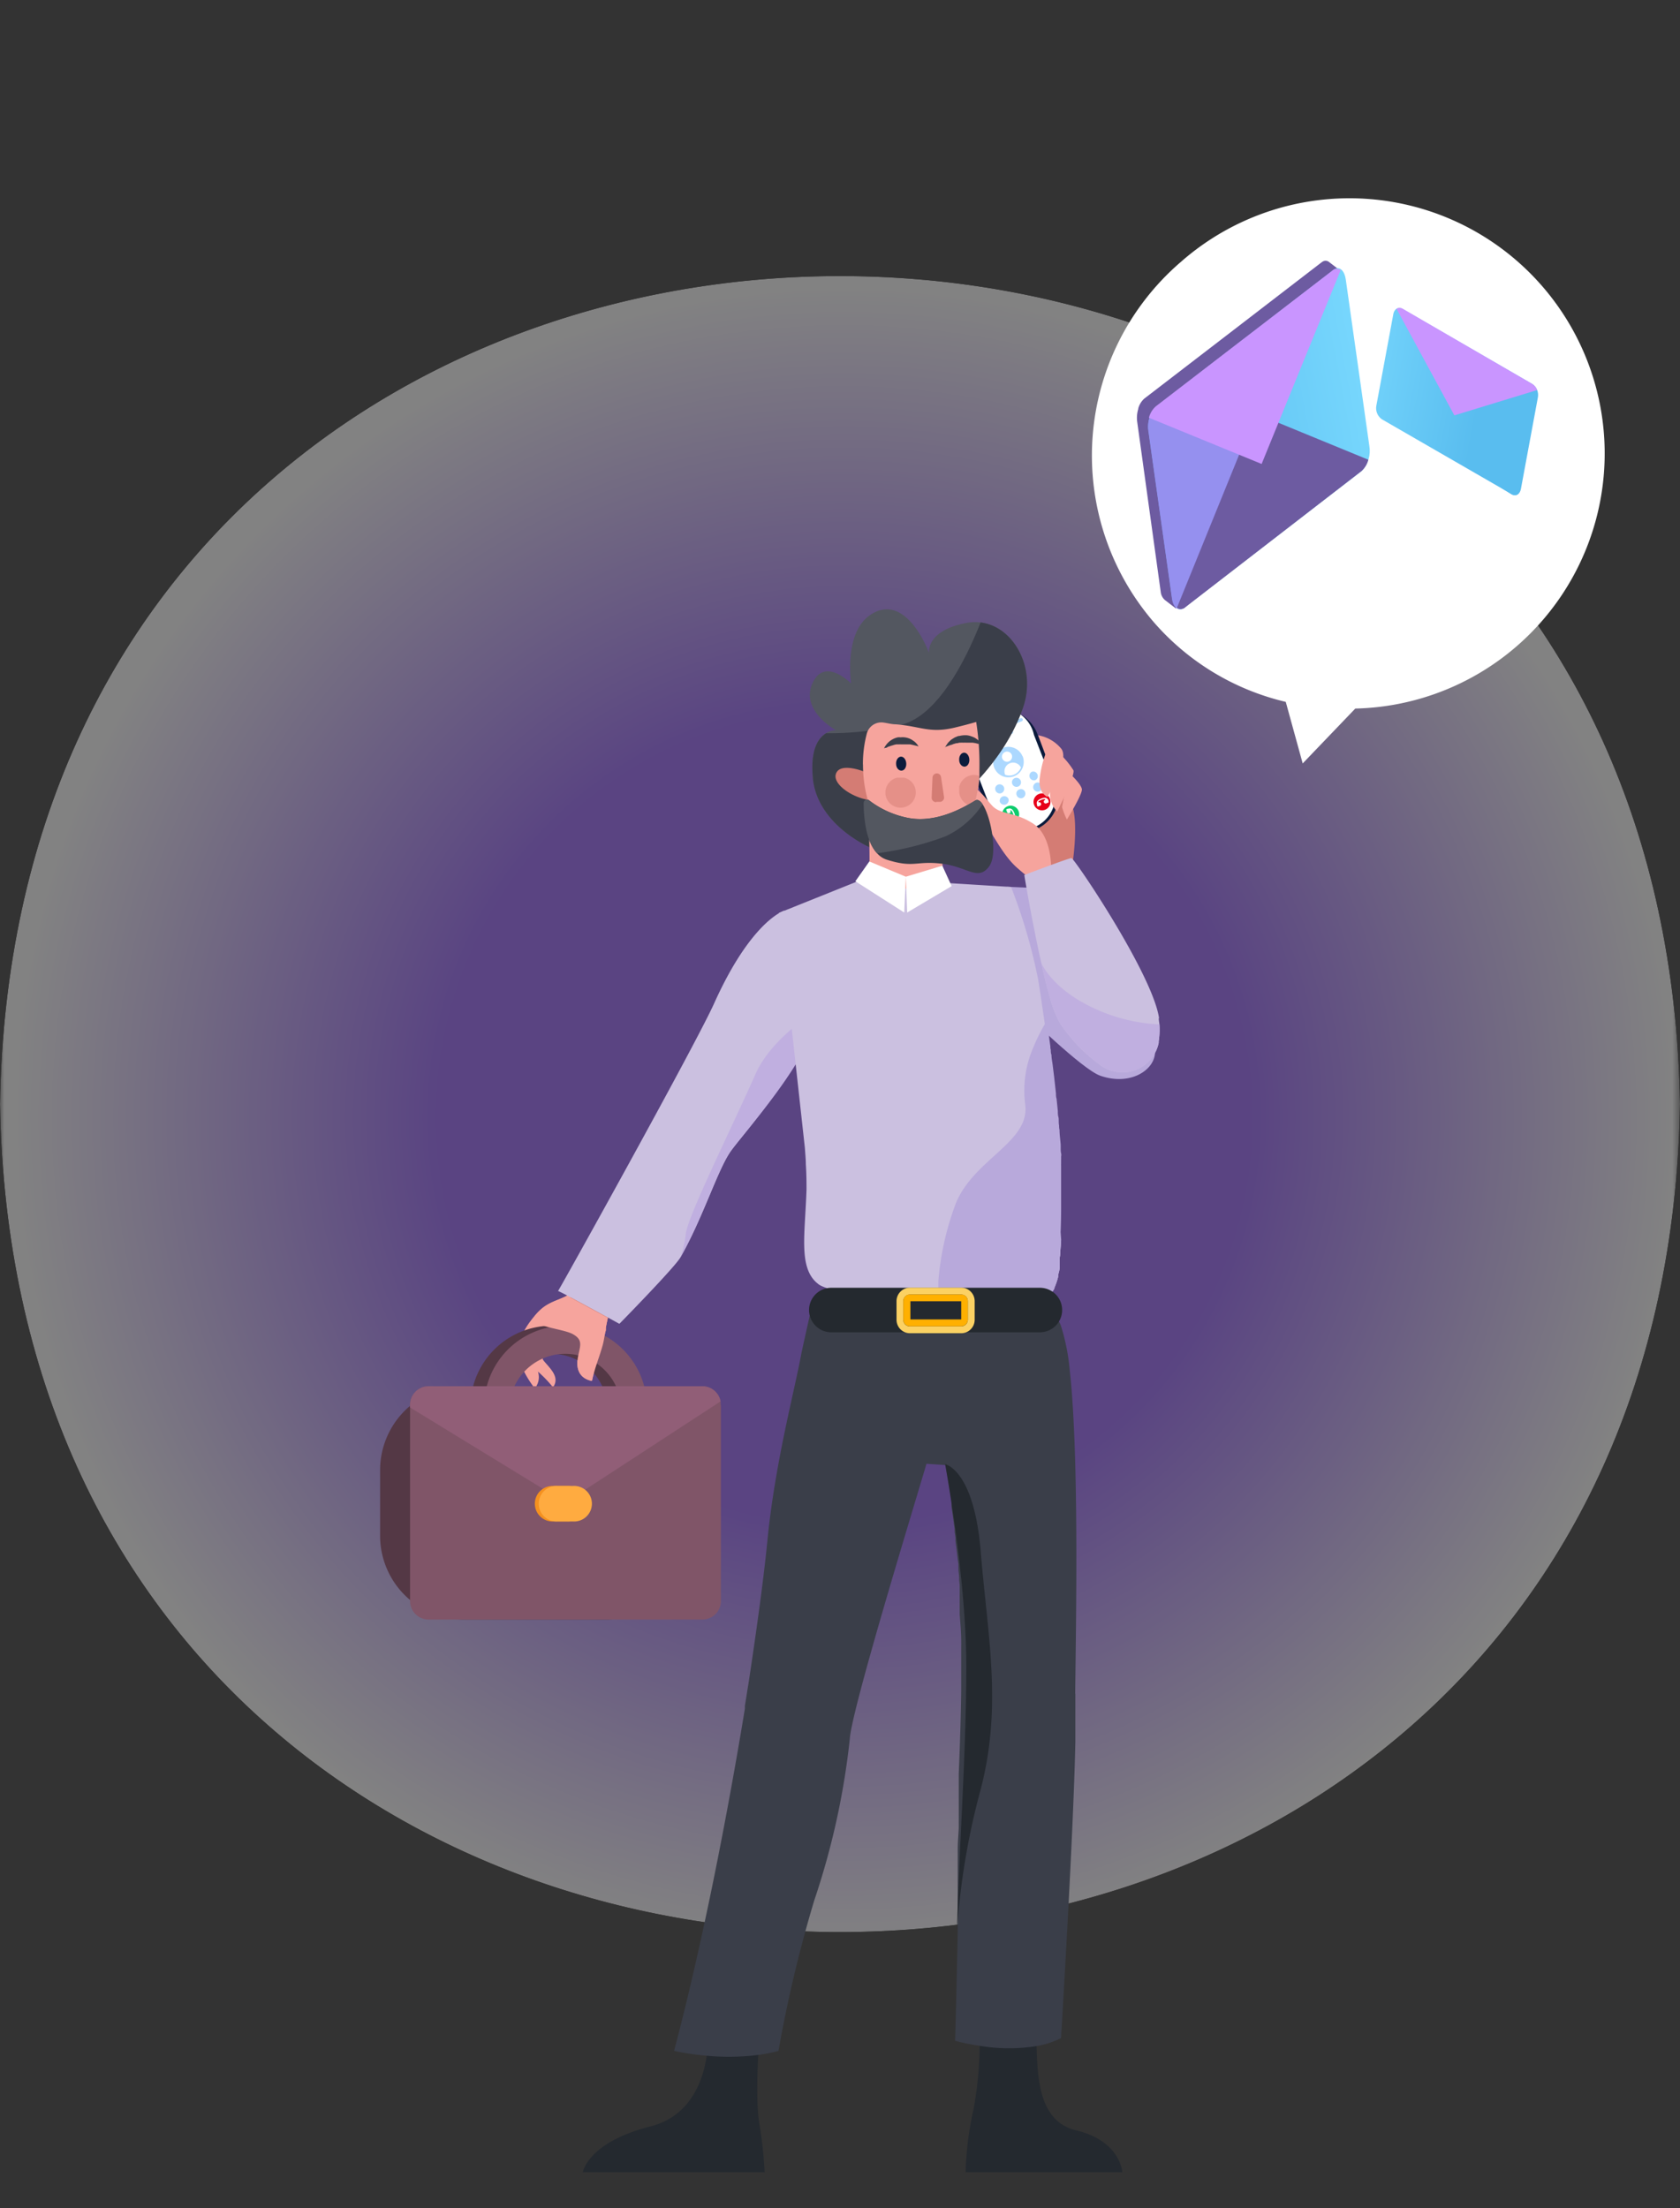 <svg xmlns="http://www.w3.org/2000/svg" xmlns:xlink="http://www.w3.org/1999/xlink" viewBox="0 0 198.41 260.81"><rect x="0" y="0" width="198.41" height="260.81" fill="#333333" stroke="none"/><defs><style>.cls-1{fill:url(#Безымянный_градиент_24);}.cls-2{fill:none;}.cls-3{opacity:0.39;}.cls-4{clip-path:url(#clip-path);}.cls-5{clip-path:url(#clip-path-2);}.cls-6{mask:url(#mask);}.cls-7{fill:url(#Безымянный_градиент_23);}.cls-8{fill:#fff;}.cls-9{fill:#f6a49d;}.cls-10{fill:#d47c74;}.cls-11{fill:#cbc0e0;}.cls-12{fill:#c0afe0;}.cls-13{fill:#b8a9db;}.cls-14{fill:#0c1b3c;}.cls-15{fill:#acd8ff;}.cls-16{fill:#0ecc6d;}.cls-17{fill:#e7001a;}.cls-18{fill:#24292f;}.cls-19{fill:#3a3e49;}.cls-20{fill:#535760;}.cls-21{fill:#fbd163;}.cls-22{fill:#ffb000;}.cls-23{opacity:0.5;}.cls-24{clip-path:url(#clip-path-3);}.cls-25{clip-path:url(#clip-path-4);}.cls-26{fill:#543845;}.cls-27{fill:#805568;}.cls-28{fill:#915e77;}.cls-29{fill:#f5911f;}.cls-30{fill:#ffab40;}.cls-31{clip-path:url(#clip-path-5);}.cls-32{fill:url(#Безымянный_градиент_81);}.cls-33{clip-path:url(#clip-path-6);}.cls-34{fill:url(#Безымянный_градиент_83);}.cls-35{fill:#c995ff;}.cls-36{fill:#6d5ba1;}.cls-37{clip-path:url(#clip-path-7);}.cls-38{fill:url(#Безымянный_градиент_83-2);}.cls-39{clip-path:url(#clip-path-8);}.cls-40{fill:url(#Безымянный_градиент_84);}</style><radialGradient id="Безымянный_градиент_24" cx="-10.17" cy="1337.02" r="1" gradientTransform="matrix(98.5, 0, 0, -98.5, 1101.45, 131804.56)" gradientUnits="userSpaceOnUse"><stop offset="0" stop-color="#c9c9c9"/><stop offset="0.49" stop-color="#c9c9c9"/><stop offset="1" stop-color="#1a1a1a"/></radialGradient><clipPath id="clip-path" transform="translate(0 23.47)"><rect class="cls-2" y="9.14" width="198.41" height="195.59"/></clipPath><clipPath id="clip-path-2" transform="translate(0 23.47)"><path class="cls-2" d="M0,106.93c2.23,130.41,196.2,130.39,198.41,0C196.18-23.47,2.21-23.45,0,106.93"/></clipPath><mask id="mask" x="0" y="0" width="198.41" height="260.81" maskUnits="userSpaceOnUse"><g transform="translate(0 23.47)"><rect class="cls-1" y="-23.47" width="198.41" height="260.81"/></g></mask><radialGradient id="Безымянный_градиент_23" cx="-10.17" cy="1337.02" r="1" gradientTransform="matrix(98.5, 0, 0, -98.5, 1101.45, 131828.04)" gradientUnits="userSpaceOnUse"><stop offset="0" stop-color="#9760ff"/><stop offset="0.49" stop-color="#9760ff"/><stop offset="1" stop-color="#fff"/></radialGradient><clipPath id="clip-path-3" transform="translate(0 23.47)"><rect class="cls-2" x="113.28" y="68.06" width="2.4" height="3.7"/></clipPath><clipPath id="clip-path-4" transform="translate(0 23.47)"><rect class="cls-2" x="104.57" y="68.38" width="3.6" height="3.7"/></clipPath><clipPath id="clip-path-5" transform="translate(0 23.47)"><path class="cls-2" d="M170.91,30.13l7.56,4.76a.71.71,0,0,0,1.11-.53l2.06-10.93a1.59,1.59,0,0,0-.71-1.57l-7.63-4.41Z"/></clipPath><linearGradient id="Безымянный_градиент_81" x1="-10.17" y1="1337.01" x2="-9.17" y2="1337.01" gradientTransform="matrix(-6.76, -18.81, -12.42, 6.57, 16713.63, -8914.81)" gradientUnits="userSpaceOnUse"><stop offset="0" stop-color="#59bdef"/><stop offset="0.77" stop-color="#59bdef"/><stop offset="0.85" stop-color="#55b8eb"/><stop offset="0.93" stop-color="#49abe1"/><stop offset="1" stop-color="#3a9bd5"/></linearGradient><clipPath id="clip-path-6" transform="translate(0 23.47)"><path class="cls-2" d="M164.55,13.64l-2,10.79a1.61,1.61,0,0,0,.63,1.61l15.39,8.88c.46.27.93,0,1.05-.63l2-10.79a1.57,1.57,0,0,0-.63-1.6L165.61,13a.69.69,0,0,0-.35-.1c-.34,0-.62.27-.71.73"/></clipPath><linearGradient id="Безымянный_градиент_83" x1="-10.17" y1="1337.01" x2="-9.17" y2="1337.01" gradientTransform="matrix(17.07, 9.86, 4.29, -22.77, -5405.28, 30585.18)" gradientUnits="userSpaceOnUse"><stop offset="0" stop-color="#7bdaff"/><stop offset="1" stop-color="#59bdef"/></linearGradient><clipPath id="clip-path-7" transform="translate(0 23.47)"><path class="cls-2" d="M157.51,8.39l-21,16.19a3.42,3.42,0,0,0-.86,2.93l2.77,19.64c.16,1.13.8,1.65,1.44,1.16l21-16.19a3.46,3.46,0,0,0,.86-2.93L158.94,9.55c-.12-.84-.5-1.34-.95-1.34a.8.8,0,0,0-.48.18"/></clipPath><linearGradient id="Безымянный_градиент_83-2" x1="-10.17" y1="1337.01" x2="-9.17" y2="1337.01" gradientTransform="matrix(-24.89, 14.38, -6.26, -33.2, 8280.98, 44578.58)" xlink:href="#Безымянный_градиент_83"/><clipPath id="clip-path-8" transform="translate(0 23.47)"><path class="cls-2" d="M136.61,24.51a3.35,3.35,0,0,0-1,2.86l2.81,19.92c.15,1.05.82,1.48,1.5,1l10.32-8.67L147,16.48Z"/></clipPath><linearGradient id="Безымянный_градиент_84" x1="-10.17" y1="1337.01" x2="-9.17" y2="1337.01" gradientTransform="matrix(14.66, 0, 0, -14.66, 284.72, 19654.3)" gradientUnits="userSpaceOnUse"><stop offset="0" stop-color="#9590ef"/><stop offset="0.77" stop-color="#9590ef"/><stop offset="0.81" stop-color="#9091ee"/><stop offset="0.86" stop-color="#8392ea"/><stop offset="0.92" stop-color="#6d95e3"/><stop offset="0.97" stop-color="#4e99db"/><stop offset="1" stop-color="#3a9bd5"/></linearGradient></defs><g id="Слой_2" data-name="Слой 2"><g id="Слой_1-2" data-name="Слой 1"><g class="cls-3"><g class="cls-4"><g class="cls-5"><g class="cls-6"><rect class="cls-7" width="198.41" height="260.81"/></g></g></g></g><path class="cls-8" d="M139.42,7.5A30.15,30.15,0,0,0,136.25,50a29.63,29.63,0,0,0,15.6,9.43l2,7.27,6.21-6.48A30.14,30.14,0,1,0,139.42,7.5" transform="translate(0 23.47)"/><path class="cls-9" d="M69.86,139.63c-1.51-.34-1.85-1.51-1.61-2.82s.65-2-.6-2.7-4.18,2.21-3.46,3.11,2,1.94,1.12,3.17a14.26,14.26,0,0,0-1.78-1.86,2.05,2.05,0,0,1-.05,1.45c-.15.35-.2.34-.29.59-2.49-3.33-2.65-5.56,0-8.68,1.29-1.5,2.54-1.68,3.75-2.32a12,12,0,0,0,2.39-1.63c.94.79,2,1.51,2.93,2.3-.06.17-.11.33-.16.5l0,.06c-.14.54-.27,1.1-.38,1.66a.43.43,0,0,0,0,0c-.07.28-.13.57-.18.86a1.16,1.16,0,0,1,0,.18c0,.11,0,.23-.07.34s0,0,0,.06c-.07.35-.18,1-.25,1.3-.4,1.53-1,2.86-1.31,4.38" transform="translate(0 23.47)"/><path class="cls-10" d="M72.12,130.74s0,0,0,.06c-.14.54-.27,1.1-.38,1.66h0a9.18,9.18,0,0,0-.19.91,1.16,1.16,0,0,1,0,.18c0,.12,0,.23-.07.34h0a4.33,4.33,0,0,1-.85-.54c-1.06-1.08-3-2.5-3.31-3.69,0,0,4.16.89,4.72,1.05.26.06.1,0,.13,0" transform="translate(0 23.47)"/><path class="cls-11" d="M96,96.8A26.57,26.57,0,0,1,94.28,101c-.18.36-.36.71-.55,1l0,.07h0c-2.67,4.88-6.27,8.8-7.43,10.44-1.56,2.22-3.26,7.83-5.93,12.52h0c-.67,1.18-7.22,7.86-7.22,7.86s-7.25-4-7.25-3.87,16.28-29.15,18.45-34c3.71-8.24,7.05-10.37,8-10.82l.23-.11h0l.13.09h0c.7.5,4,3,4.12,6.79A17.26,17.26,0,0,1,96,96.8" transform="translate(0 23.47)"/><path class="cls-12" d="M94.87,100.8s0-.06,0-.09c-2.67,4.88-7.44,10.18-8.6,11.82-1.55,2.22-3.26,7.83-5.93,12.52h0A11.3,11.3,0,0,0,81,122.2c.35-2.28,5.39-12.41,8.25-18.86,1.64-3.7,5.83-6.5,5.83-6.5s2.88,1.58-.21,4" transform="translate(0 23.47)"/><path class="cls-13" d="M120.93,96.08s6.87,6.75,9,7.5c3.57,1.25,6.45-.67,6.48-2.76s-9.08-19-10.35-19.16-7.15-.39-7.15-.39Z" transform="translate(0 23.47)"/><path class="cls-10" d="M126.62,78.9s.8-5,0-7.21A6,6,0,0,0,122,68.18c-1.26-.14-4.48,2-2.31,6.11a27.87,27.87,0,0,0,4.09,6Z" transform="translate(0 23.47)"/><path class="cls-14" d="M116.64,72.21l-2.3-5.9a4.37,4.37,0,0,1,2.49-5.65h0a4.38,4.38,0,0,1,5.66,2.49l2.29,5.9a4.37,4.37,0,0,1-8.14,3.16" transform="translate(0 23.47)"/><path class="cls-8" d="M122.12,74.27h0A3.93,3.93,0,0,1,117,72l-2.26-5.82a4,4,0,1,1,7.37-2.86l2.26,5.82a4,4,0,0,1-2.26,5.11" transform="translate(0 23.47)"/><path class="cls-15" d="M120.77,65.83a1.83,1.83,0,0,1,0,1.38,1.78,1.78,0,0,1-1,1,1.8,1.8,0,1,1,1-2.33" transform="translate(0 23.47)"/><path class="cls-8" d="M119.49,65.68a.61.61,0,0,1-.34.78.6.6,0,1,1,.34-.78" transform="translate(0 23.47)"/><path class="cls-8" d="M120.55,67.24a1.53,1.53,0,0,1-.84.8,1.46,1.46,0,0,1-1,0h0a1,1,0,0,1,1.88-.82" transform="translate(0 23.47)"/><path class="cls-16" d="M120.3,72.34a1,1,0,1,1-1.28-.59,1,1,0,0,1,1.28.59" transform="translate(0 23.47)"/><path class="cls-8" d="M119,72.05a.65.65,0,0,0-.16.09s0,0,0,.06l.1.26a.21.21,0,0,0,.28.12.22.22,0,0,0,.12-.28.05.05,0,0,1,.08-.06.84.84,0,0,1,.21.36.83.83,0,0,1,.09.41s-.08.06-.1,0v0a.22.22,0,1,0-.4.16l.1.25c0,.06.18,0,.26,0,.37-.15.36-.49.21-.87s-.37-.63-.74-.49" transform="translate(0 23.47)"/><path class="cls-17" d="M124,70.89a1,1,0,1,1-1.28-.59,1,1,0,0,1,1.28.59" transform="translate(0 23.47)"/><path class="cls-8" d="M122.46,71.63l.08.16s0,0,.07,0l.25-.1a.22.22,0,0,0-.16-.4s-.09,0-.06-.09A1.1,1.1,0,0,1,123,71a.93.93,0,0,1,.41-.08s.06.08,0,.1h0a.21.21,0,0,0-.12.28.22.22,0,0,0,.28.12l.25-.1c.06,0,0-.18,0-.26-.14-.37-.49-.36-.86-.21s-.63.36-.48.74" transform="translate(0 23.47)"/><path class="cls-15" d="M120.67,61.72l-6,2.31a.18.18,0,0,1-.24-.11.18.18,0,0,1,.11-.24l6-2.32a.18.18,0,0,1,.24.11.19.19,0,0,1-.11.25" transform="translate(0 23.47)"/><path class="cls-15" d="M119.53,63.19l-3,1.15a.19.19,0,0,1-.25-.11.18.18,0,0,1,.11-.24l3-1.16a.19.19,0,0,1,.14.36" transform="translate(0 23.47)"/><path class="cls-15" d="M118.57,69.52a.54.54,0,0,1-.32.69.53.53,0,0,1-.68-.32.52.52,0,0,1,.31-.69.54.54,0,0,1,.69.32" transform="translate(0 23.47)"/><path class="cls-15" d="M120.55,68.75a.53.53,0,1,1-1,.37.52.52,0,0,1,.31-.69.54.54,0,0,1,.69.32" transform="translate(0 23.47)"/><path class="cls-15" d="M122.53,68a.52.52,0,0,1-.31.69.54.54,0,0,1-.37-1,.53.53,0,0,1,.68.32" transform="translate(0 23.47)"/><path class="cls-15" d="M119.09,70.85a.55.55,0,0,1-.32.7.55.55,0,0,1-.69-.32.54.54,0,0,1,1-.38" transform="translate(0 23.47)"/><path class="cls-15" d="M121.07,70.08a.56.56,0,0,1-.31.7.54.54,0,0,1-.69-.32.52.52,0,0,1,.31-.69.53.53,0,0,1,.69.31" transform="translate(0 23.47)"/><path class="cls-15" d="M123.05,69.31a.53.53,0,1,1-1,.38.56.56,0,0,1,.31-.7.54.54,0,0,1,.69.32" transform="translate(0 23.47)"/><path class="cls-9" d="M124.14,79.28s.16-4-2.12-5.47-3.84-1-4.88-2.16-1.73-2.3-3-2.37a2.86,2.86,0,0,0-1.49.34.4.4,0,0,0,0,.72,6.47,6.47,0,0,1,2.6,1.89c1.59,1.86,2.87,5,4.82,6.75,1.72,1.53,1.83,1.39,1.83,1.39Z" transform="translate(0 23.47)"/><path class="cls-11" d="M136.85,96.78c0,.26.06.51.08.76a8.65,8.65,0,0,1-.09,2,1.16,1.16,0,0,1,0,.18,4.38,4.38,0,0,1-5.59,3.27h0a4.27,4.27,0,0,1-1.16-.56,19.44,19.44,0,0,1-4.87-5,12.94,12.94,0,0,1-1.27-3.27c-.3-1-.6-2.24-.88-3.49,0-.12-.06-.23-.08-.35-.26-1.14-.51-2.31-.73-3.44-.76-3.75-1.29-7-1.29-7s5.24-2,5.57-2,9.61,13.74,10.35,18.93" transform="translate(0 23.47)"/><path class="cls-9" d="M126.46,68s1.21,1.14,1.31,1.73S126,73.33,126,73.33a8.57,8.57,0,0,1-.57-1.47,22,22,0,0,1,1-3.84" transform="translate(0 23.47)"/><path class="cls-9" d="M124.85,65.28a10,10,0,0,1,1.93,2.24c.19.66-1.92,4.86-1.92,4.86a2.9,2.9,0,0,1-.78-2.74c.26-2,.77-4.36.77-4.36" transform="translate(0 23.47)"/><path class="cls-9" d="M122.61,63.38a4.51,4.51,0,0,1,2.74,1.6c1,1.35-1.65,5.67-1.65,5.67s-1.15-.48-.9-2.25a12.89,12.89,0,0,1,.65-2.76Z" transform="translate(0 23.47)"/><path class="cls-12" d="M136.93,97.54a9.24,9.24,0,0,1-.09,2,1.16,1.16,0,0,1,0,.18,4.38,4.38,0,0,1-5.59,3.27h0a4.27,4.27,0,0,1-1.16-.56,19.44,19.44,0,0,1-4.87-5,12.94,12.94,0,0,1-1.27-3.27c-.3-1-.6-2.24-.88-3.49,0-.12-.06-.23-.08-.35.74,1.42,2.39,3.46,6,5.2a20.44,20.44,0,0,0,7.93,2" transform="translate(0 23.47)"/><path class="cls-18" d="M89.68,217.23s-.55,6.76,0,10.14a48.31,48.31,0,0,1,.62,5.73H68.83s.55-3.53,8-5.42,6.8-11.24,6.8-11.24Z" transform="translate(0 23.47)"/><path class="cls-18" d="M115.68,216.44a43.51,43.51,0,0,1-.7,9.2,38.21,38.21,0,0,0-.94,7.46h18.51s-.2-3.69-5.45-4.95-4.47-8.17-4.78-12.33-6.64.62-6.64.62" transform="translate(0 23.47)"/><path class="cls-19" d="M127,176.55h0c0,1.27,0,2.36,0,3.23v.36c0,.62,0,1.33,0,2.11-.2,10.5-1.69,35-1.69,35a10.18,10.18,0,0,1-2.79.93,20.68,20.68,0,0,1-6.72,0h0a24.9,24.9,0,0,1-3-.61s.15-4.87.31-13h0v-.18a1.34,1.34,0,0,1,0-.2v-.19l0-1v-.21l0-1c0-.14,0-.29,0-.43l0-.8c0-.1,0-.19,0-.29l0-.67c0-.15,0-.3,0-.45s0-.3,0-.46c0-.38,0-.76,0-1.15,0-.12,0-.24,0-.36,0-.35,0-.71,0-1.07,0-.16,0-.32,0-.48s0-.16,0-.24,0-.33,0-.49c0-.81.08-1.64.12-2.48l0-.5a2.09,2.09,0,0,1,0-.25c0-.17,0-.34,0-.51a.53.53,0,0,0,0-.13l0-.38v-.06l0-.45c0-.34,0-.68,0-1,0-.18,0-.35,0-.53,0-.34,0-.69,0-1,0-.08,0-.16,0-.24l0-.84c0-.17,0-.35,0-.52.14-3.35.25-6.72.29-9.94,0-.17,0-.34,0-.51,0-.67,0-1.34,0-2V173c0-.61,0-1.23,0-1.86h0l0-.36a2.71,2.71,0,0,0,0-.29v-.11c0-1-.1-2.12-.18-3.18,0-.21,0-.43,0-.64h0c0-.21,0-.42,0-.63s0-.38,0-.57,0-.14,0-.21a2.28,2.28,0,0,1,0-.26s0-.1,0-.15,0-.32,0-.48,0-.32,0-.49l-.06-.65c0-.12,0-.23,0-.35l-.09-.83c0-.14,0-.27,0-.4v-.09c0-.3-.07-.59-.1-.88-.08-.69-.16-1.36-.25-2,0-.11,0-.21,0-.32,0-.26-.07-.52-.1-.78,0-.1,0-.21,0-.32a.17.17,0,0,1,0-.07l-.06-.38c-.06-.45-.12-.89-.18-1.31s-.09-.59-.13-.88l0-.2c0-.11,0-.23,0-.34l0-.19c-.17-1.1-.32-2-.44-2.74h0c-.07-.41-.13-.74-.17-1l0-.07c0-.07,0-.12,0-.17h0a1.81,1.81,0,0,0,0-.22h0a.06.06,0,0,0,0,0h0l-2.34-.16c-1.72,5.81-8.9,29.23-9.06,32.53A89.27,89.27,0,0,1,96.16,201a156.62,156.62,0,0,0-4.22,17.76,18.06,18.06,0,0,1-2.39.48h0a27.72,27.72,0,0,1-6.14.09h0a29.22,29.22,0,0,1-3.8-.57c3.19-12.05,6-26.3,8.06-38.6l.3-1.81c0-.11,0-.22,0-.33.16-1,.32-2,.47-2.93,1-6.63,1.79-12.45,2.2-16.68.9-9.14,3.19-17.56,4-22,.09-.48.57-2.6.83-3.78.11-.47.18-.8.18-.8s4.43-.47,9.84-.83l.71,0,.81,0c1.29-.08,2.62-.14,4-.19h0c1,0,1.92-.06,2.86-.08h.81a58,58,0,0,1,5.87.21c2,.2,3.57.56,4.16,1.16a3.15,3.15,0,0,1,.62,1.13,24.43,24.43,0,0,1,1,5.06c1.11,9.95.76,28.94.65,38.31" transform="translate(0 23.47)"/><path class="cls-18" d="M114.12,173.38c0,10.38-.94,23-1.09,31.12a84.93,84.93,0,0,1,2.8-16.66c2.57-9.9.79-18.23,0-28s-4.21-10.37-4.21-10.37,2.5,13.51,2.5,23.88" transform="translate(0 23.47)"/><path class="cls-20" d="M96,68.46c.6,5.87,7.48,8.64,8.16,8.68,0,0,12.83-6.07,16.65-17,1.63-4.65-1.05-9.6-5-10.09a5.44,5.44,0,0,0-1.7.06c-4.78.92-4.4,3.5-4.39,3.57,0-.1-2.77-7.54-7.08-4.42-3,2.21-2.12,8-2.12,8s-3.15-3.23-4.58,0,2.79,5.52,2.79,5.52a2.24,2.24,0,0,0-1.15.33c-.89.53-1.92,1.88-1.57,5.36" transform="translate(0 23.47)"/><path class="cls-19" d="M96,68.46c.6,5.87,7.48,8.64,8.16,8.68,0,0,12.83-6.07,16.65-17,1.63-4.65-1.05-9.6-5-10.09-1.79,4.52-5.06,11-9.36,12.08a36.24,36.24,0,0,1-8.87,1c-.89.53-1.92,1.88-1.57,5.36" transform="translate(0 23.47)"/><path class="cls-9" d="M115.29,82.89A5.09,5.09,0,0,1,114,85.6c-1.2,1.4-3.53,5-9,3.44a7.32,7.32,0,0,1-5.65-6.47c1.08-.26,2.43-.32,2.93-.9.62-.73.39-6.49.24-9.34,0-1-.1-1.59-.1-1.59l9.07,3.45s-.11,2.35-.17,4.26a22,22,0,0,0,0,2.34c.25,1.61,4,2.1,4,2.1" transform="translate(0 23.47)"/><path class="cls-10" d="M104.89,70.41c-.31.79-2,.89-3.66.22S98.48,68.83,98.7,68c.29-1.12,2-.89,3.66-.22s2.84,1.85,2.53,2.65" transform="translate(0 23.47)"/><path class="cls-9" d="M101.92,66.82c0,5.71,2.94,10.32,6.89,10.32,2.84,0,5.15-2.08,6.23-5.38a13.73,13.73,0,0,0,.63-3.59c0-.25,0-.5,0-.76a32.52,32.52,0,0,0-.38-5.61c-.54.16-1.34.38-2.5.66-3,.72-4-.14-7-.38-.48,0-1-.15-1.48-.21a1.77,1.77,0,0,0-1.94,1.31,14.23,14.23,0,0,0-.46,3.64" transform="translate(0 23.47)"/><path class="cls-19" d="M102,71.39c0,1.5.21,4.45,1.58,5.92a2.61,2.61,0,0,0,1.18.77c3.2,1,3.38.1,6.45.46s4.31,2.13,5.64.28c1-1.45.2-5.79-.8-7.29-.28-.42-.58-.61-.85-.46-1.23.73-4.69,2.87-8.28,2a11,11,0,0,1-4.27-2,.4.4,0,0,0-.65.31" transform="translate(0 23.47)"/><path class="cls-11" d="M125.32,122.89h0c0,.51-.06,1-.1,1.47h0c0,.23,0,.46-.07.69,0,0,0,.09,0,.13s0,.26,0,.39h0a2.34,2.34,0,0,1,0,.26.5.5,0,0,1,0,.12,2.17,2.17,0,0,1,0,.25c0,.32-.11.63-.18.92,0,.07,0,.14,0,.21a8.21,8.21,0,0,1-.44,1.3l0,.08a2.09,2.09,0,0,1-.17.28l0,0a.61.61,0,0,1-.07.1l0,0-.12.14-.08.09a3.6,3.6,0,0,1-.64.49.18.18,0,0,1-.07.05l-.15.09-.08.05-.08,0-.08,0-.16.08-.09,0-.09,0-.09,0-.36.14-.1,0-.1,0-.2.07-.31.09-.1,0-.11,0-.37.1h-.07l-.11,0-.12,0-.58.12-.23,0-.14,0-.25,0-.16,0h-.09l-.26,0-.21,0-.15,0h-.07l-.21,0h-.29l-.14,0-.27,0c-.81.07-1.66.11-2.53.13h-.81a64.81,64.81,0,0,1-6.81-.33l-.81-.08-.71-.08c-4.5-.52-8.27-1.36-9.19-2l-.28-.23c-2.12-1.91-1.33-5.82-1.17-11,0-.68,0-1.74-.08-3,0-.58-.07-1.2-.11-1.87C94.06,103.05,92,84.35,92,84.35l10.64-4.27h0l.53.29a9.57,9.57,0,0,0,8.16.42h0l8.08.5a64.79,64.79,0,0,1,3.21,11c.09.6.19,1.23.29,1.87h0c.07.45.13.91.2,1.38.11.75.23,1.53.34,2.33l.06.48.09.65c.09.63.17,1.27.26,1.91,0,.13,0,.26.05.39v0c0,.2,0,.4.08.6,0,.39.09.79.14,1.18l.12,1c0,.14,0,.28.05.42.07.67.15,1.34.22,2,0,.2,0,.41.07.62l.15,1.46c0,.24,0,.48.07.72s0,.63.08,1h0c0,.17,0,.34.05.5,0,.6.1,1.2.14,1.8l0,.36,0,.4c0,.08,0,.16,0,.23s0,.28,0,.42a2.45,2.45,0,0,1,0,.27c0,.08,0,.17,0,.25v.3a1.55,1.55,0,0,0,0,.22c0,.23,0,.46,0,.69s0,.22,0,.34,0,.23,0,.34v.32c0,.34,0,.68,0,1v.7c0,.53,0,1,0,1.54q0,1.53-.06,2.91" transform="translate(0 23.47)"/><path class="cls-13" d="M125.32,122.89h0c0,.51-.06,1-.1,1.47h0c0,.23,0,.46-.07.69,0,0,0,.09,0,.13s0,.26,0,.39h0a2.34,2.34,0,0,1,0,.26.5.5,0,0,1,0,.12,2.17,2.17,0,0,1,0,.25c0,.32-.11.63-.18.92,0,.07,0,.14,0,.21a8.21,8.21,0,0,1-.44,1.3l0,.08a2.09,2.09,0,0,1-.17.28l0,0a.61.61,0,0,1-.07.1l0,0a.53.53,0,0,1-.12.14,3.52,3.52,0,0,1-.72.58.18.18,0,0,1-.07.05l-.15.09-.08.05-.08,0-.08,0-.16.08-.09,0-.09,0-.09,0-.36.14-.1,0-.1,0-.2.07-.31.09-.1,0-.11,0-.37.1h-.07l-.11,0-.12,0-.58.12-.23,0-.14,0-.25,0-.16,0h-.09l-.26,0-.21,0-.15,0h-.07l-.21,0h-.29l-.14,0-.27,0c-.9-.05-1.75-.11-2.53-.19l-.81-.08c-1.27-.13-2.28-.27-2.86-.36l-.54-.09s0-.31,0-.86c0-.23,0-.5,0-.8l0-.39a33.88,33.88,0,0,1,2-9c2.09-5.46,9-7.39,8.24-12a12.74,12.74,0,0,1,1-6.64,20.36,20.36,0,0,1,1.58-3.1l.06.48.09.65c.09.63.17,1.27.26,1.91,0,.13,0,.26.05.39v0c0,.2,0,.4.08.6,0,.39.09.79.14,1.18s.11.92.17,1.37c.07.67.15,1.34.22,2,0,.2,0,.41.07.62l.15,1.46c0,.24,0,.48.07.72s0,.63.08,1h0c0,.17,0,.34.05.5,0,.6.1,1.2.14,1.8l0,.36c0,.21,0,.42.05.63s0,.28,0,.42a2.45,2.45,0,0,1,0,.27c0,.08,0,.17,0,.25v.3a1.55,1.55,0,0,0,0,.22c0,.23,0,.46,0,.69s0,.22,0,.34,0,.23,0,.34v.32c0,.34,0,.68,0,1v.7c0,.53,0,1,0,1.54q0,1.53-.06,2.91" transform="translate(0 23.47)"/><path class="cls-18" d="M98.18,133.89h24.63a2.63,2.63,0,0,0,0-5.26H98.18a2.63,2.63,0,0,0,0,5.26" transform="translate(0 23.47)"/><path class="cls-21" d="M113.52,134h-6.06a1.59,1.59,0,0,1-1.58-1.59v-2.2a1.59,1.59,0,0,1,1.58-1.59h6.06a1.59,1.59,0,0,1,1.59,1.59v2.2a1.59,1.59,0,0,1-1.59,1.59m-6.06-4.57a.78.78,0,0,0-.78.78v2.2a.78.78,0,0,0,.78.78h6.06a.78.78,0,0,0,.78-.78v-2.2a.78.78,0,0,0-.78-.78Z" transform="translate(0 23.47)"/><path class="cls-22" d="M113.52,133.18h-6.06a.78.78,0,0,1-.78-.78v-2.2a.78.78,0,0,1,.78-.78h6.06a.78.78,0,0,1,.78.78v2.2a.78.78,0,0,1-.78.78m-6-.81h6v-2.15h-6Z" transform="translate(0 23.47)"/><g class="cls-23"><g class="cls-24"><path class="cls-10" d="M113.28,70A1.81,1.81,0,0,0,115,71.76a13.73,13.73,0,0,0,.63-3.59,1.69,1.69,0,0,0-.7-.11,1.83,1.83,0,0,0-1.69,2" transform="translate(0 23.47)"/></g></g><path class="cls-20" d="M102,71.39c0,1.5.21,4.45,1.58,5.92a36,36,0,0,0,8.09-2,10.65,10.65,0,0,0,4.38-3.79c-.28-.42-.58-.61-.85-.46-1.23.73-4.69,2.87-8.28,2a11,11,0,0,1-4.27-2,.4.4,0,0,0-.65.31" transform="translate(0 23.47)"/><g class="cls-23"><g class="cls-25"><path class="cls-10" d="M104.57,70.33a1.8,1.8,0,1,0,1.69-2,1.83,1.83,0,0,0-1.69,2" transform="translate(0 23.47)"/></g></g><path class="cls-10" d="M110.57,71.24l.45,0a.51.51,0,0,0,.47-.6l-.35-2.32a.5.5,0,0,0-.53-.44.51.51,0,0,0-.48.5l-.1,2.34a.52.52,0,0,0,.54.55" transform="translate(0 23.47)"/><path class="cls-14" d="M105.83,66.76c0,.46.31.81.65.79s.58-.4.55-.86-.31-.81-.64-.79-.59.41-.56.86" transform="translate(0 23.47)"/><path class="cls-19" d="M108.48,64.71a.9.9,0,0,0-.11-.19,2.23,2.23,0,0,0-.38-.41l-.31-.21a2.32,2.32,0,0,0-.39-.18,2.11,2.11,0,0,0-.45-.1,1.89,1.89,0,0,0-.48,0,1.26,1.26,0,0,0-.33,0,2.47,2.47,0,0,0-.36.11h0a2.38,2.38,0,0,0-.39.2l-.15.1a2.26,2.26,0,0,0-.28.25,1.41,1.41,0,0,0-.2.24,1.86,1.86,0,0,0-.14.2,1.94,1.94,0,0,0-.1.19l.2-.06c.06,0,.14,0,.21-.09l.27-.09a2.81,2.81,0,0,1,.31-.1l.22-.07.23-.05.17,0,.14,0a2.58,2.58,0,0,1,.29,0h.36l.28,0h.15l.26,0,.32.07.49.12.2.06" transform="translate(0 23.47)"/><path class="cls-14" d="M113.28,66.29c0,.45.31.81.65.79s.58-.41.55-.86-.31-.81-.64-.79-.59.4-.56.86" transform="translate(0 23.47)"/><path class="cls-19" d="M111.58,64.77l.22-.07.22-.09.29-.1c.11,0,.21-.08.33-.11l.3-.09.12,0,.25-.06h.13a1.75,1.75,0,0,1,.32,0,2.54,2.54,0,0,1,.39,0l.35,0h.06l.33,0,.34.06.38.1c0-.13,0-.25,0-.37s0,0,0,0l-.14-.13a3.14,3.14,0,0,0-.33-.23,2.65,2.65,0,0,0-.42-.18,2.49,2.49,0,0,0-.47-.12,2.9,2.9,0,0,0-.51,0,3.4,3.4,0,0,0-.46.08l-.1,0-.35.14-.12.06-.32.2a2.7,2.7,0,0,0-.3.27,1.27,1.27,0,0,0-.22.26l-.15.22-.11.2" transform="translate(0 23.47)"/><polygon class="cls-8" points="111.29 102.25 112.39 104.66 107.14 107.78 106.98 103.55 111.29 102.25"/><polygon class="cls-8" points="102.67 101.75 101.02 104.09 106.79 107.78 106.98 103.55 102.67 101.75"/><path class="cls-26" d="M71.69,167.82H54.8a9.9,9.9,0,0,1-9.91-9.91v-7.73a9.91,9.91,0,0,1,9.91-9.92H71.69a9.91,9.91,0,0,1,9.91,9.92v7.73a9.9,9.9,0,0,1-9.91,9.91" transform="translate(0 23.47)"/><path class="cls-27" d="M85.14,142.46v23.16a2.19,2.19,0,0,1-2.2,2.2H50.62a2.19,2.19,0,0,1-2.19-2.2V142.46a2.2,2.2,0,0,1,2.19-2.2H82.94a2.19,2.19,0,0,1,2.16,1.79,1.9,1.9,0,0,1,0,.41" transform="translate(0 23.47)"/><path class="cls-26" d="M66.13,149.62a18.42,18.42,0,0,1-6.78-1,5.67,5.67,0,0,1-3.79-5.58,9.62,9.62,0,1,1,19.23,0c0,6.53-5.21,6.53-8.66,6.53m-1-13.14a6.62,6.62,0,0,0-6.61,6.61c0,2.93,2.9,3.52,7.57,3.52,4.91,0,5.65-.79,5.65-3.52a6.61,6.61,0,0,0-6.61-6.61" transform="translate(0 23.47)"/><path class="cls-27" d="M67.75,149.62a18.48,18.48,0,0,1-6.79-1,5.67,5.67,0,0,1-3.79-5.58,9.62,9.62,0,1,1,19.23,0c0,6.53-5.21,6.53-8.65,6.53m-1-13.14a6.62,6.62,0,0,0-6.61,6.61c0,2.93,2.9,3.52,7.58,3.52,4.9,0,5.64-.79,5.64-3.52a6.61,6.61,0,0,0-6.61-6.61" transform="translate(0 23.47)"/><path class="cls-28" d="M85.1,142.05,66.78,154,48.43,142.77v-.31a2.2,2.2,0,0,1,2.19-2.2H82.94a2.19,2.19,0,0,1,2.16,1.79" transform="translate(0 23.47)"/><path class="cls-29" d="M66.92,156.23h-1.8a2.1,2.1,0,0,1,0-4.19h1.8a2.1,2.1,0,1,1,0,4.19" transform="translate(0 23.47)"/><path class="cls-30" d="M67.66,156.23H65.87a2.1,2.1,0,1,1,0-4.19h1.79a2.1,2.1,0,1,1,0,4.19" transform="translate(0 23.47)"/><path class="cls-9" d="M69.87,139.63c-1.52-.34-1.85-1.51-1.61-2.82s.65-2-.6-2.7-5.44-.9-4.44-2.22c1.2-1.57,2.55-1.68,3.75-2.32l4.81,2.61s-.18.9-.23,1.19a1.16,1.16,0,0,0,0,.18c0,.11-.05.23-.07.34a.13.13,0,0,0,0,.06c-.08.35-.18,1-.26,1.3-.4,1.53-1,2.86-1.3,4.38" transform="translate(0 23.47)"/><g class="cls-31"><polygon class="cls-32" points="172.64 63.47 165.56 43.76 180.02 36.1 187.1 55.82 172.64 63.47"/></g><path class="cls-8" d="M182.53,22h0s0,0,0,0v0a1.24,1.24,0,0,0-.52-.64l-.06,0-7.63-4.41-7.63-4.41-.06,0a.62.62,0,0,0-.63,0h0l-1,.58.58.25-2,10.68a1.61,1.61,0,0,0,.11.86v0a1.35,1.35,0,0,0,.52.64l15.22,8.79-.14.67.95-.56h0a.79.79,0,0,0,.38-.57l2.06-10.94a1.47,1.47,0,0,0-.1-.82" transform="translate(0 23.47)"/><g class="cls-33"><polygon class="cls-34" points="164.3 26.31 185.53 38.57 179.84 68.74 158.61 56.48 164.3 26.31"/></g><path class="cls-35" d="M181.54,22.6a1.45,1.45,0,0,0-.61-.74L165.67,13a.73.73,0,0,0-.74,0l6.83,12.59Z" transform="translate(0 23.47)"/><path class="cls-36" d="M134.43,24.83h0s0,0,0-.06v0s0,0,0,0a2.45,2.45,0,0,1,.71-1.16l.08-.06,10.41-8,10.4-8,.09-.06a.66.66,0,0,1,.86,0h0l0,0,1.37,1.05-.79.45,2.75,19.46a3.56,3.56,0,0,1-.15,1.55v.05s0,0,0,0a2.28,2.28,0,0,1-.7,1.15l-20.75,16,.19,1.22-1.3-1h0a1.48,1.48,0,0,1-.52-1L134.3,26.32a3.6,3.6,0,0,1,.13-1.49" transform="translate(0 23.47)"/><g class="cls-37"><polygon class="cls-38" points="159.28 17.95 128.6 35.67 138.1 86 168.78 68.28 159.28 17.95"/></g><g class="cls-39"><rect class="cls-40" x="135.5" y="39.96" width="14.78" height="32.29"/></g><path class="cls-36" d="M161.6,30.83a2.68,2.68,0,0,1-.83,1.36L140,48.24a.77.77,0,0,1-1,.07l9.32-22.94Z" transform="translate(0 23.47)"/><path class="cls-35" d="M135.69,25.87a2.68,2.68,0,0,1,.83-1.36l20.81-16a.77.77,0,0,1,1-.07L149,31.33Z" transform="translate(0 23.47)"/></g></g></svg>